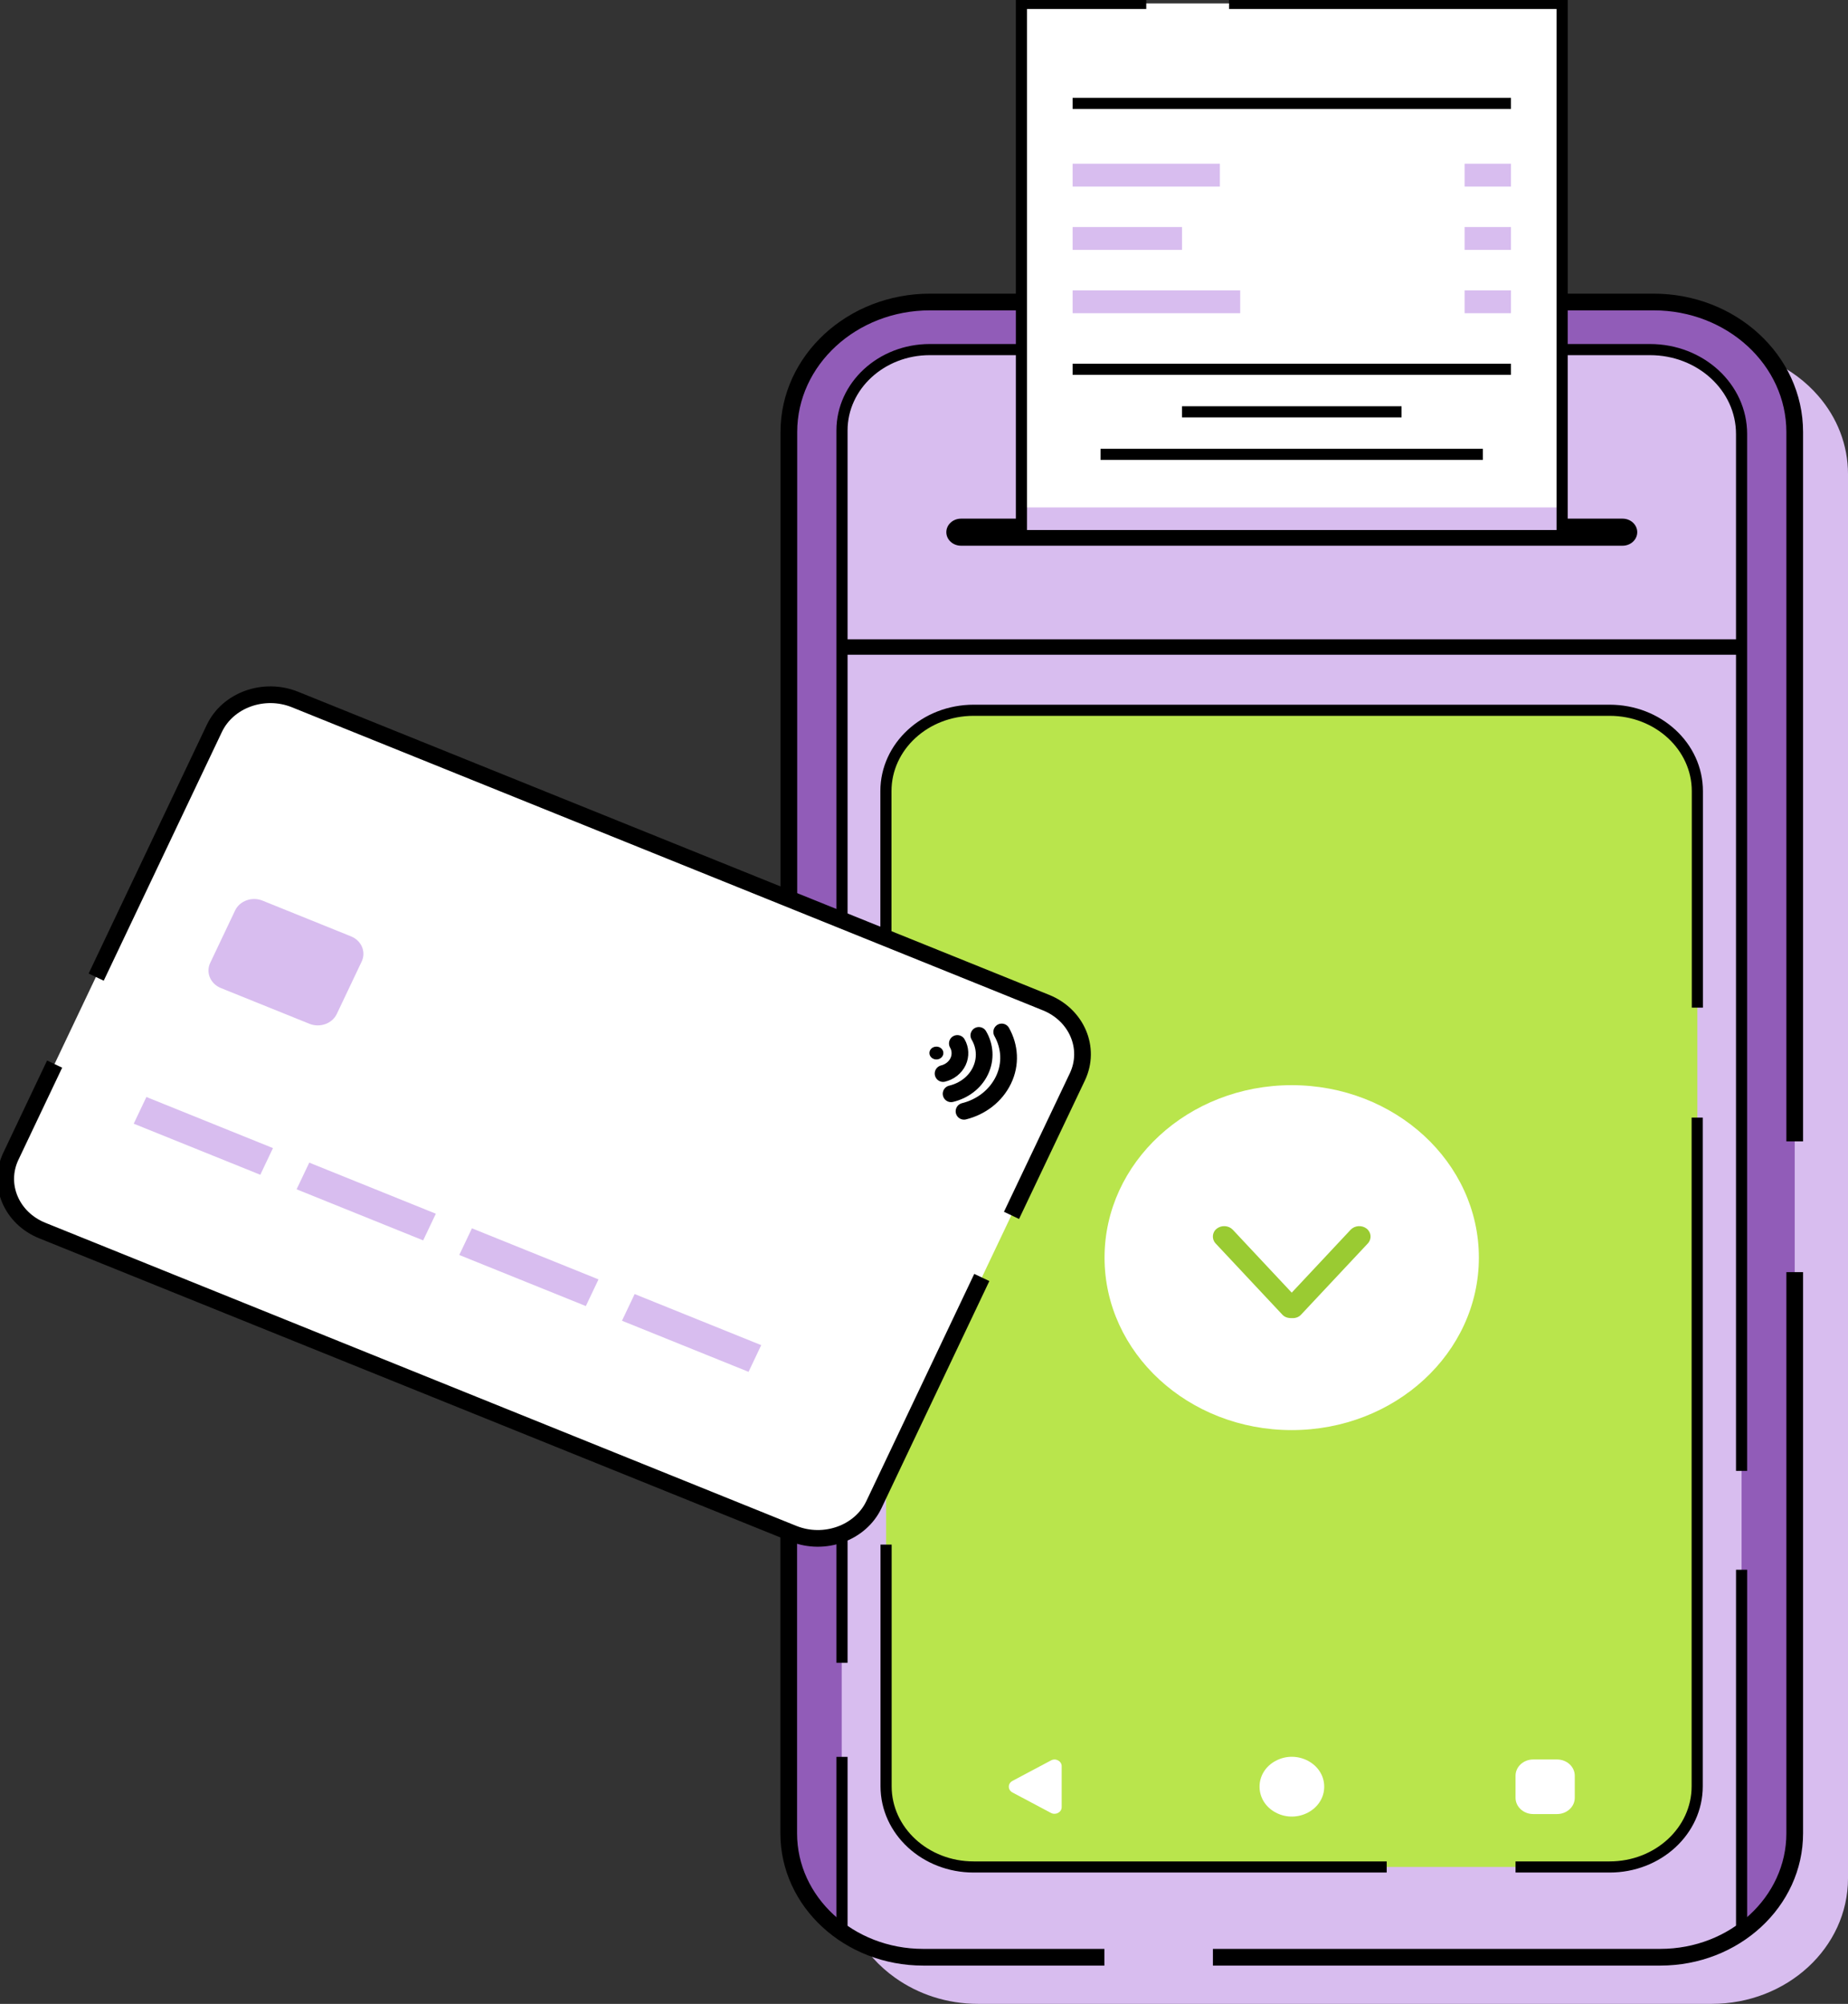 <svg width="83" height="90" viewBox="0 0 83 90" fill="none" xmlns="http://www.w3.org/2000/svg">
<rect x="0" y="0" width="83" height="90" fill="#333333" stroke="none"/>
<g clip-path="url(#clip0_6_1941)">
<path d="M80.607 19.209V82.272C80.607 85.387 77.867 87.911 74.481 87.911H41.543C40.137 87.911 38.844 87.475 37.81 86.738C36.357 85.706 35.424 84.091 35.424 82.272V19.209C35.424 17.882 35.917 16.66 36.75 15.701C37.057 15.339 37.417 15.02 37.81 14.737C38.844 14 40.137 13.564 41.543 13.564H74.481C76.427 13.564 78.16 14.399 79.28 15.701C80.114 16.666 80.607 17.882 80.607 19.209Z" fill="#D8BDEF"/>
<path d="M83 21.297V84.361C83 87.475 80.26 90 76.874 90H43.936C42.53 90 41.237 89.564 40.203 88.827C38.75 87.795 37.817 86.179 37.817 84.361V21.297C37.817 19.971 38.31 18.748 39.144 17.79C39.45 17.427 39.81 17.108 40.203 16.826C41.237 16.088 42.53 15.652 43.936 15.652H76.874C78.82 15.652 80.553 16.488 81.673 17.79C82.507 18.754 83 19.971 83 21.297Z" fill="#D8BDEF"/>
<path d="M71.828 31.9H44.203C41.77 31.9 39.797 33.718 39.797 35.961V79.79C39.797 82.033 41.77 83.851 44.203 83.851H71.828C74.261 83.851 76.234 82.033 76.234 79.79V35.961C76.234 33.718 74.261 31.9 71.828 31.9Z" fill="#B9E54C"/>
<path d="M72.874 23.294H43.163C42.799 23.294 42.503 23.566 42.503 23.902C42.503 24.238 42.799 24.51 43.163 24.51H72.874C73.239 24.51 73.534 24.238 73.534 23.902C73.534 23.566 73.239 23.294 72.874 23.294Z" fill="black"/>
<path d="M79.06 28.712H36.717V29.406H79.06V28.712Z" fill="black"/>
<path d="M79.28 15.701C79.28 15.701 79.26 15.683 79.254 15.671C79.167 15.572 79.074 15.486 78.987 15.394C78.92 15.327 78.86 15.259 78.794 15.198C78.714 15.124 78.62 15.056 78.534 14.983C78.447 14.915 78.361 14.841 78.274 14.774C78.254 14.761 78.24 14.743 78.221 14.731C77.187 14 75.894 13.557 74.481 13.557H41.543C40.137 13.557 38.844 13.994 37.81 14.731C37.81 14.731 37.797 14.743 37.79 14.743C37.61 14.872 37.43 15.013 37.27 15.161C37.224 15.204 37.177 15.253 37.13 15.296C37.01 15.413 36.89 15.536 36.777 15.658C36.77 15.671 36.757 15.677 36.751 15.683C35.917 16.647 35.417 17.864 35.417 19.191V82.254C35.417 84.072 36.35 85.688 37.804 86.72V19.59C37.804 17.44 39.697 15.695 42.03 15.695H73.994C76.327 15.695 78.221 17.44 78.221 19.59V86.732C79.674 85.7 80.607 84.084 80.607 82.26V19.203C80.607 17.876 80.107 16.666 79.274 15.701H79.28Z" fill="#915CB8"/>
<path d="M70.161 0.154H45.876V23.804H70.161V0.154Z" fill="white"/>
<path d="M70.161 22.79H45.876V23.804H70.161V22.79Z" fill="#D8BDEF"/>
<path d="M58.015 64.23C62.658 64.23 66.421 60.762 66.421 56.484C66.421 52.206 62.658 48.738 58.015 48.738C53.373 48.738 49.609 52.206 49.609 56.484C49.609 60.762 53.373 64.23 58.015 64.23Z" fill="white"/>
<path d="M49.429 20.407H66.601" stroke="black" stroke-width="0.5" stroke-miterlimit="10"/>
<path d="M53.089 18.496H62.948" stroke="black" stroke-width="0.5" stroke-miterlimit="10"/>
<path d="M48.176 16.586H67.861" stroke="black" stroke-width="0.5" stroke-miterlimit="10"/>
<path d="M48.176 4.644H67.861" stroke="black" stroke-width="0.5" stroke-miterlimit="10"/>
<path d="M55.702 13.041H48.176V14.067H55.702V13.041Z" fill="#D8BDEF"/>
<path d="M53.089 10.197H48.176V11.223H53.089V10.197Z" fill="#D8BDEF"/>
<path d="M54.789 7.353H48.176V8.379H54.789V7.353Z" fill="#D8BDEF"/>
<path d="M67.861 13.041H65.781V14.067H67.861V13.041Z" fill="#D8BDEF"/>
<path d="M67.861 10.197H65.781V11.223H67.861V10.197Z" fill="#D8BDEF"/>
<path d="M67.861 7.353H65.781V8.379H67.861V7.353Z" fill="#D8BDEF"/>
<path d="M61.382 55.182C61.169 55.016 60.849 55.035 60.662 55.231L58.016 58.057L55.369 55.231C55.182 55.035 54.862 55.016 54.649 55.182C54.436 55.348 54.416 55.649 54.596 55.845L57.596 59.046C57.702 59.163 57.862 59.206 58.016 59.199C58.169 59.212 58.329 59.163 58.435 59.046L61.435 55.845C61.615 55.649 61.595 55.354 61.382 55.182Z" fill="#9ACB32"/>
<path d="M47.683 80.245V81.166C47.683 81.394 47.416 81.535 47.203 81.424L46.336 80.964L45.47 80.503C45.256 80.386 45.256 80.104 45.47 79.987L46.336 79.526L47.203 79.066C47.416 78.949 47.683 79.096 47.683 79.324V80.245Z" fill="white"/>
<path d="M59.475 80.245C59.475 81.277 58.262 81.922 57.295 81.406C56.329 80.89 56.329 79.6 57.295 79.084C58.262 78.568 59.475 79.213 59.475 80.245Z" fill="white"/>
<path d="M69.934 79.023H68.861C68.423 79.023 68.068 79.35 68.068 79.754V80.743C68.068 81.146 68.423 81.474 68.861 81.474H69.934C70.373 81.474 70.728 81.146 70.728 80.743V79.754C70.728 79.35 70.373 79.023 69.934 79.023Z" fill="white"/>
<path d="M39.797 69.372V80.227C39.797 82.229 41.557 83.851 43.73 83.851H62.282" stroke="black" stroke-width="0.5" stroke-miterlimit="10"/>
<path d="M68.068 83.851H72.294C74.467 83.851 76.227 82.229 76.227 80.227V50.194" stroke="black" stroke-width="0.5" stroke-miterlimit="10"/>
<path d="M76.234 45.255V35.531C76.234 33.528 74.474 31.9 72.294 31.9H43.73C41.557 31.9 39.79 33.522 39.79 35.531V64.759" stroke="black" stroke-width="0.5" stroke-miterlimit="10"/>
<path d="M37.817 74.68V19.332C37.817 17.329 39.583 15.701 41.757 15.701H45.883" stroke="black" stroke-width="0.5" stroke-miterlimit="10"/>
<path d="M37.817 78.906V86.732" stroke="black" stroke-width="0.5" stroke-miterlimit="10"/>
<path d="M78.221 86.732V70.502" stroke="black" stroke-width="0.5" stroke-miterlimit="10"/>
<path d="M78.22 66.061V19.491C78.22 17.397 76.38 15.701 74.107 15.701H70.154" stroke="black" stroke-width="0.5" stroke-miterlimit="10"/>
<path d="M45.876 23.804V0.154H51.482" stroke="black" stroke-width="0.5" stroke-miterlimit="10"/>
<path d="M55.202 0.154H70.161V23.804" stroke="black" stroke-width="0.5" stroke-miterlimit="10"/>
<path d="M45.876 13.564H41.77C38.27 13.564 35.43 16.18 35.43 19.405V45.255" stroke="black" stroke-width="0.75" stroke-miterlimit="10"/>
<path d="M35.424 50.194V82.34C35.424 85.417 38.13 87.905 41.463 87.905H49.603" stroke="black" stroke-width="0.75" stroke-miterlimit="10"/>
<path d="M54.476 87.905H74.567C77.907 87.905 80.607 85.411 80.607 82.34V57.135" stroke="black" stroke-width="0.75" stroke-miterlimit="10"/>
<path d="M80.607 51.263V19.405C80.607 16.18 77.767 13.564 74.267 13.564H70.161" stroke="black" stroke-width="0.75" stroke-miterlimit="10"/>
<path d="M47.147 45.093L13.055 31.335C11.764 30.814 10.258 31.357 9.692 32.547L0.4 52.101C-0.166 53.291 0.423 54.678 1.714 55.2L35.806 68.957C37.097 69.479 38.603 68.936 39.169 67.746L48.461 48.192C49.027 47.002 48.438 45.614 47.147 45.093Z" fill="white"/>
<path d="M2.453 47.792L0.487 51.932C-0.12 53.216 0.513 54.709 1.9 55.268L35.63 68.881C37.024 69.44 38.644 68.856 39.25 67.578L44.096 57.375" stroke="black" stroke-width="0.75" stroke-miterlimit="10"/>
<path d="M45.43 54.586L48.389 48.363C48.996 47.079 48.363 45.587 46.976 45.028L44.956 44.211L13.245 31.415C11.852 30.856 10.232 31.439 9.626 32.717L4.32 43.885" stroke="black" stroke-width="0.75" stroke-miterlimit="10"/>
<path d="M12.26 51.564L6.575 49.269L6.006 50.468L11.691 52.762L12.26 51.564Z" fill="#D8BDEF"/>
<path d="M19.575 54.511L13.89 52.217L13.321 53.415L19.006 55.709L19.575 54.511Z" fill="#D8BDEF"/>
<path d="M26.881 57.461L21.196 55.167L20.627 56.365L26.312 58.659L26.881 57.461Z" fill="#D8BDEF"/>
<path d="M34.189 60.414L28.504 58.12L27.935 59.318L33.62 61.613L34.189 60.414Z" fill="#D8BDEF"/>
<path d="M15.764 42.054L11.789 40.449C11.317 40.259 10.766 40.457 10.559 40.892L9.442 43.244C9.235 43.679 9.45 44.187 9.922 44.377L13.897 45.981C14.37 46.172 14.92 45.974 15.127 45.538L16.244 43.186C16.451 42.751 16.236 42.244 15.764 42.054Z" fill="#D8BDEF"/>
<path d="M43.963 46.502C44.243 46.975 44.29 47.559 44.036 48.093C43.783 48.627 43.283 48.99 42.717 49.125" stroke="black" stroke-width="0.75" stroke-miterlimit="10" stroke-linecap="round"/>
<path d="M44.99 46.348C45.356 46.999 45.416 47.786 45.07 48.505C44.723 49.223 44.063 49.721 43.297 49.911" stroke="black" stroke-width="0.75" stroke-miterlimit="10" stroke-linecap="round"/>
<path d="M42.997 46.864C43.137 47.104 43.157 47.411 43.03 47.681C42.903 47.952 42.643 48.148 42.357 48.216" stroke="black" stroke-width="0.75" stroke-miterlimit="10" stroke-linecap="round"/>
<path d="M42.057 47.583C42.23 47.583 42.37 47.454 42.37 47.294C42.37 47.135 42.23 47.006 42.057 47.006C41.884 47.006 41.743 47.135 41.743 47.294C41.743 47.454 41.884 47.583 42.057 47.583Z" fill="black"/>
</g>
<defs>
<clipPath id="clip0_6_1941">
<rect width="83" height="90" fill="white"/>
</clipPath>
</defs>
</svg>
